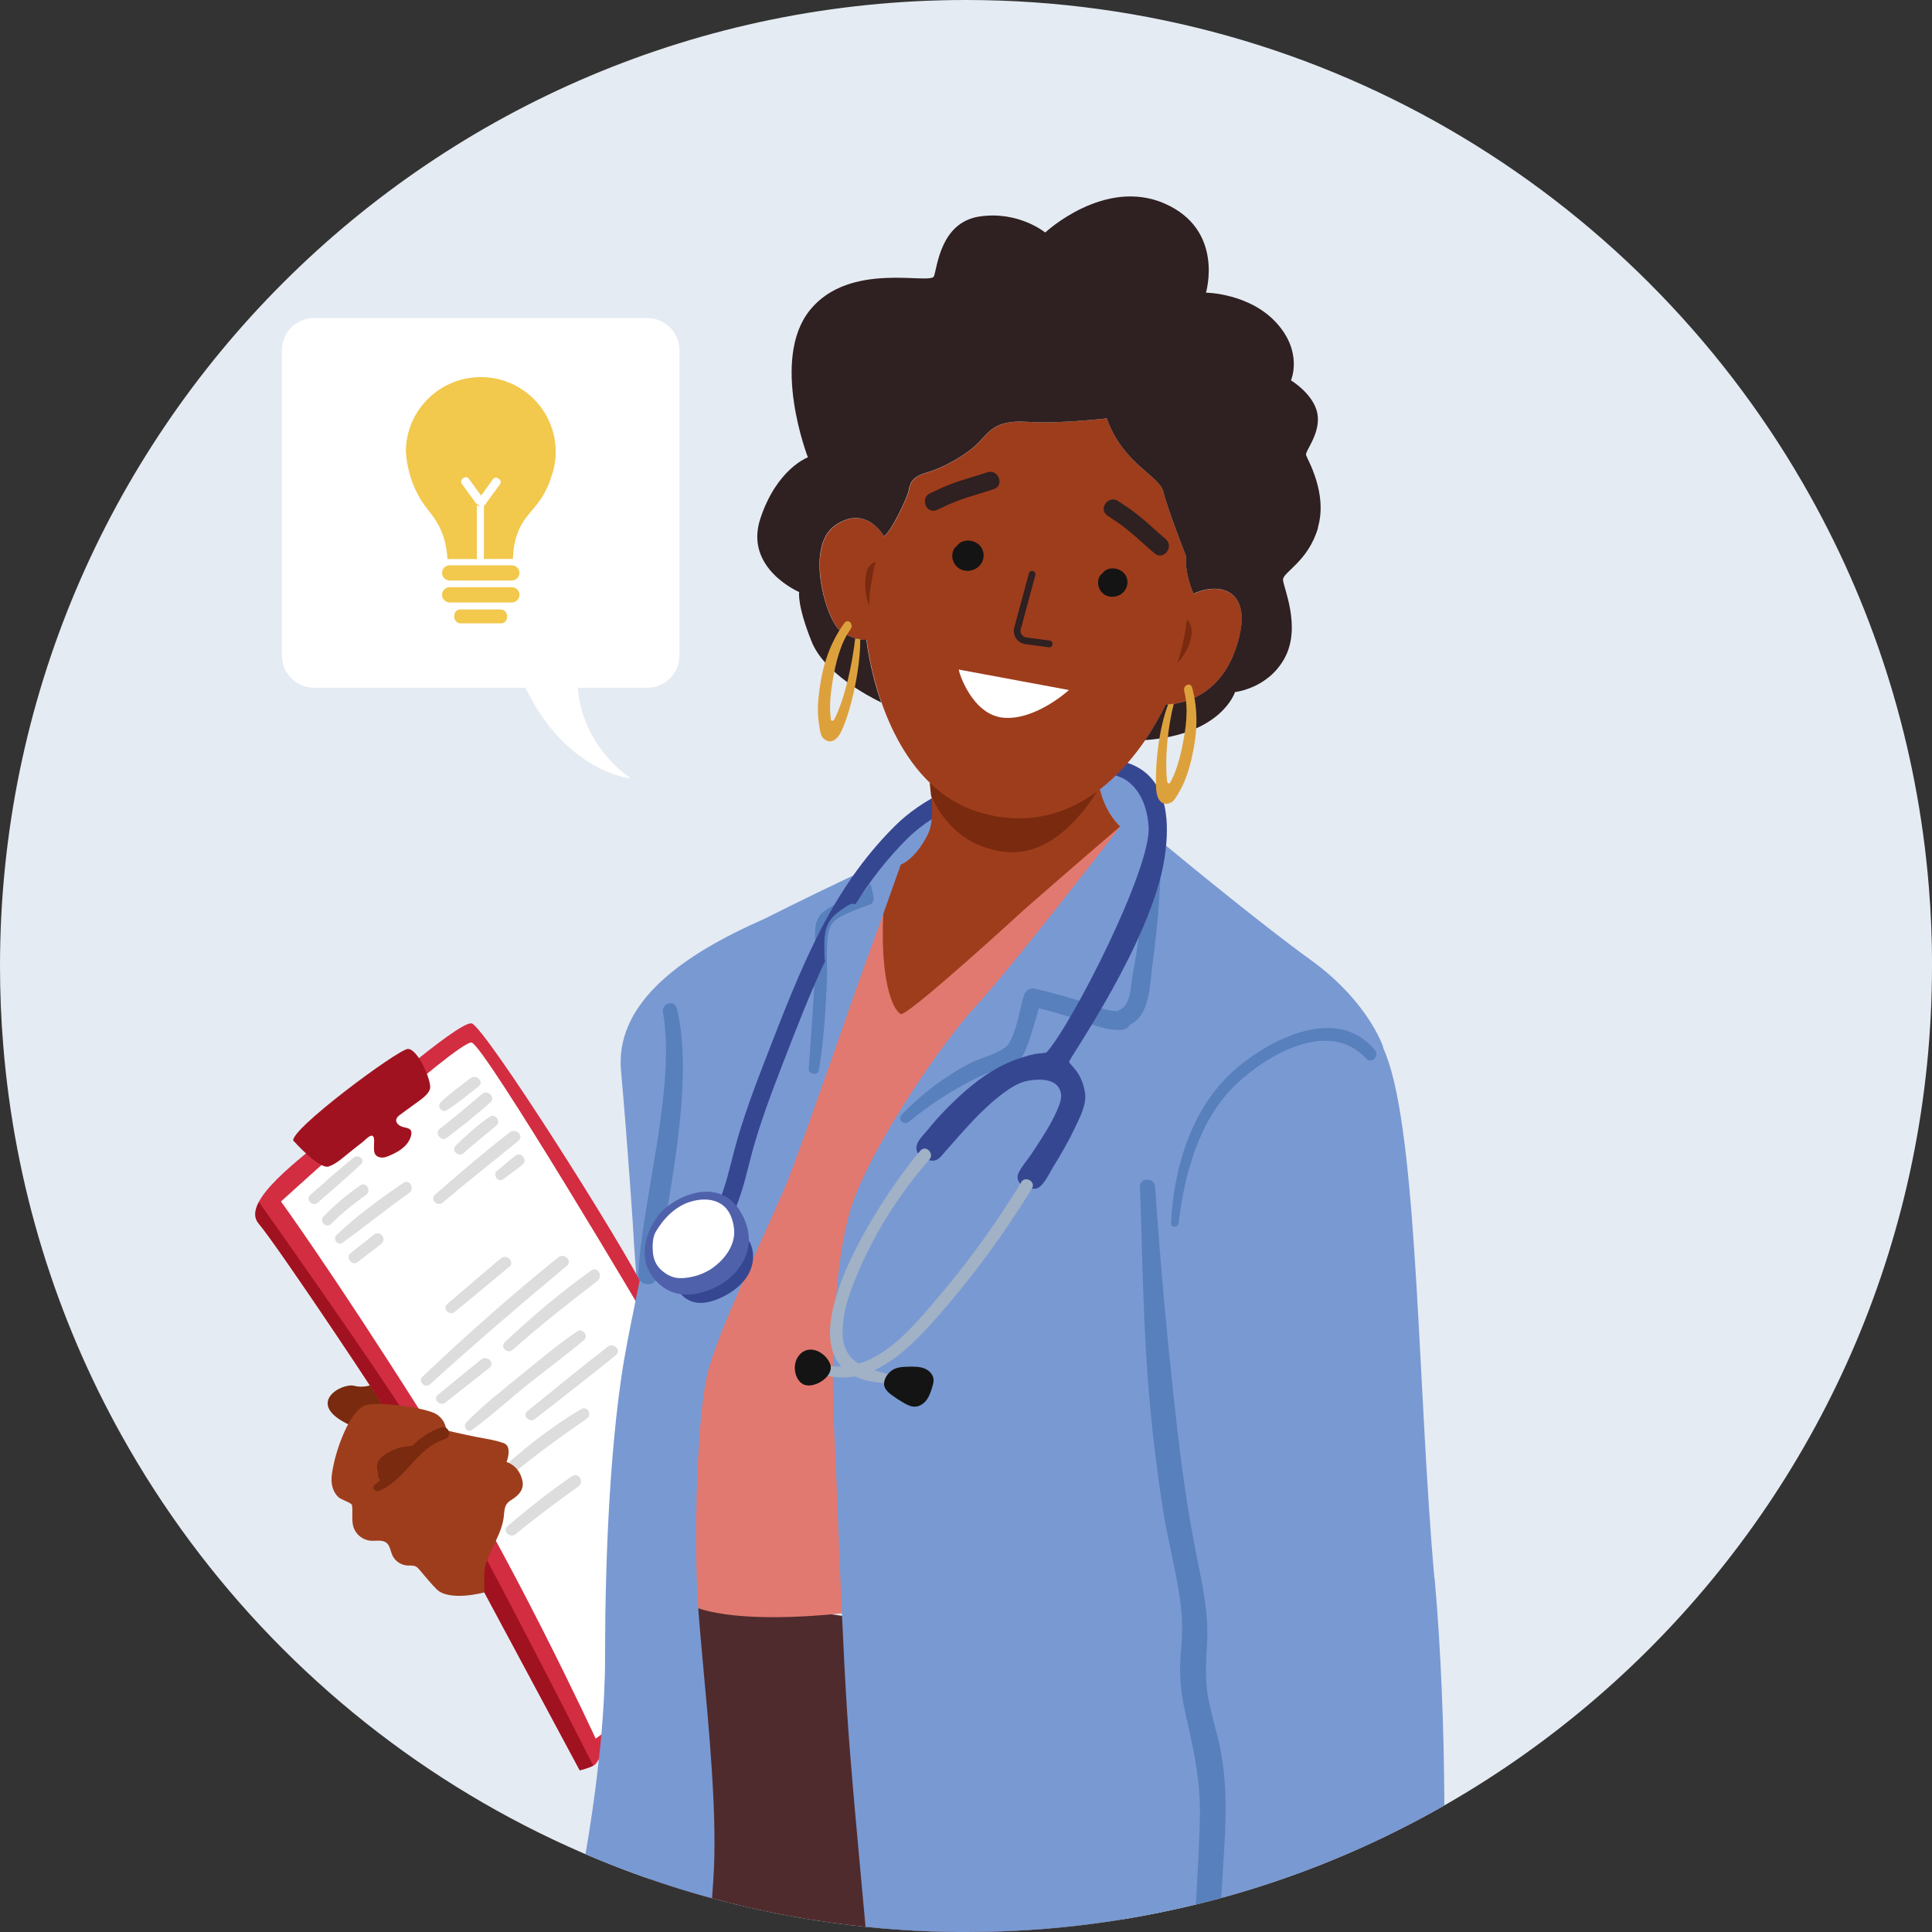 <?xml version="1.0" encoding="UTF-8"?>
<svg xmlns="http://www.w3.org/2000/svg" id="Calque_1" viewBox="0 0 250 250">
  <rect x="0" y="0" width="250" height="250" fill="#333333" stroke="none"/>
  <path d="m250,125c0,69.03-55.97,125-125,125-47,0-87.94-25.94-109.28-64.28C7.27,170.57,1.9,153.47.42,135.28c-.28-3.39-.42-6.81-.42-10.27C0,55.97,55.96,0,125,0c47,0,87.94,25.93,109.29,64.28,8.44,15.15,13.82,32.25,15.3,50.45.28,3.39.42,6.82.42,10.28Z" style="fill:#e5ebf2; stroke-width:0px;"></path>
  <path d="m82.01,160.4c0-.41-.82-12.75-1.65-21.8-.75-8.28,6.82-14.46,17.8-19.36,10.98-4.9,20.85,4.15,20.85,4.15l-17.68,37.01-18.92,5.76-.41-5.76Z" style="fill:#7999d3; stroke-width:0px;"></path>
  <path d="m48.7,178.91s-1.23.82-2.88.41c-1.65-.41-6.47,2.34-.56,5.08,5.91,2.74,8.79-3.43,8.79-3.43l-5.35-2.06Z" style="fill:#792a0f; stroke-width:0px;"></path>
  <path d="m146.09,214.63c-.02.76-.03,1.5-.06,2.26-.11,4.74-.23,9.48-.35,14.23-.11,4.55-.23,9.11-.33,13.66-.02.81-.04,1.62-.06,2.43,0,.39-.02.76-.02,1.15-6.57,1.08-13.32,1.63-20.19,1.64h-.09c-.79,0-1.58,0-2.36-.02-3.59-.06-7.16-.28-10.66-.65-6.79-.7-13.41-1.95-19.83-3.69-2.71-.73-5.39-1.56-8.02-2.48l2.68-24.79.05-.49.61-5.66.64-5.96.03-.27,2.11.31,6.9,1.03,10.45,1.56,1.33.19,37.16,5.54Z" style="fill:#4f2b2d; stroke-width:0px;"></path>
  <path d="m50.75,183.84c0-.41-14.81-22.62-17.27-25.5-2.47-2.88,5.76-8.64,9.05-11.52,3.29-2.88,16.86-14.81,18.51-14.39s19.22,28.01,22.77,35.19c3.55,7.17,13.09,25.11,13.09,27.16s-19.41,33.06-19.82,33.48-2.06.82-2.06.82l-24.26-45.24Z" style="fill:#d22d41; stroke-width:0px;"></path>
  <path d="m36.36,155.47s23.03-20.97,24.68-20.56,22.81,36.02,23.74,37.75,2.93,44.61,2.93,44.61l-10.63,7.71s-10.98-23.88-22.56-42.17c-11.58-18.29-18.16-27.34-18.16-27.34Z" style="fill:#fff; stroke-width:0px;"></path>
  <path d="m46.68,150.68c-1.81,1.7-3.69,3.31-5.56,4.94-.67.58-1.65-.39-.98-.98,1.86-1.65,3.71-3.3,5.64-4.86.63-.51,1.52.33.91.91Zm-.06,2.7c-1.71,1.19-3.29,2.53-4.75,4.03-.62.63.34,1.59.97.97,1.4-1.38,2.9-2.62,4.51-3.74.77-.53.04-1.8-.74-1.26Zm5.57-.31c-2.98,2.03-6.05,4.25-8.66,6.76-.5.49.17,1.42.77.99,2.92-2.1,5.72-4.36,8.65-6.46.78-.56.05-1.85-.76-1.3Zm-3.85,6.73l-3.01,2.38c-.65.52.23,1.68.9,1.17,1.01-.78,2.03-1.56,3.04-2.34.87-.67-.05-1.9-.93-1.21Zm16.47,3.03c-2.33,1.96-4.64,3.94-6.95,5.92-.69.59.3,1.56,1,1,2.35-1.94,4.71-3.87,7.04-5.83.76-.64-.33-1.72-1.09-1.09Zm7.44-.14c-6.08,4.89-11.92,10.09-17.58,15.45-.65.61.32,1.57.98.98,5.78-5.25,11.71-10.32,17.7-15.33.77-.64-.33-1.71-1.1-1.1Zm-9.97,13.22c-1.88,1.52-3.76,3.05-5.63,4.59-.7.57.29,1.53.99.99,1.91-1.5,3.81-3,5.71-4.51.76-.6-.31-1.67-1.06-1.06Zm14.22-11.51c-3.93,2.81-7.65,5.96-11.17,9.27-.67.63.32,1.6,1,1,3.54-3.12,7.22-6.04,10.97-8.91.79-.6.04-1.96-.79-1.36Zm-1.8,7.87c-2.49,1.68-4.81,3.64-7.13,5.53-2.46,2.01-5.04,4-7.25,6.28-.47.48.16,1.39.74.96,2.42-1.76,4.66-3.8,6.99-5.69,2.49-2.01,5.09-3.89,7.53-5.96.62-.53-.2-1.59-.87-1.13Zm3.92,2.01c-3.51,2.72-6.94,5.54-10.39,8.33-.72.58.3,1.56,1,1,3.5-2.74,7.03-5.45,10.47-8.26.77-.63-.32-1.67-1.08-1.08Zm-3.41,8.06c-4.05,2.37-7.76,5.38-11.21,8.54-.67.62.32,1.6,1,1,3.46-3.04,7.16-5.68,10.93-8.31.74-.52.08-1.7-.72-1.23Zm-1.16,8.66c-2.92,1.99-5.69,4.19-8.37,6.48-.72.62.32,1.63,1.04,1.04,2.63-2.17,5.35-4.19,8.12-6.17.8-.58.05-1.91-.78-1.34Zm-13.17-51.49c-1.3,1.01-2.68,1.98-3.86,3.13-.53.51.15,1.41.79,1.02,1.45-.9,2.78-2.04,4.13-3.09.76-.59-.31-1.63-1.05-1.05Zm1.49,2.06c-1.81,1.54-3.62,3.07-5.5,4.53-.66.51.22,1.67.9,1.16,1.95-1.47,3.86-2.98,5.68-4.61.74-.66-.34-1.71-1.08-1.08Zm1.01,2.93c-1.58,1.07-3.01,2.4-4.39,3.71-.67.63.33,1.61,1,1,1.38-1.25,2.86-2.37,4.26-3.59.6-.53-.19-1.58-.86-1.12Zm2.59,2.01c-3.33,2.57-6.51,5.33-9.69,8.08-.7.61.32,1.61,1.02,1.02,3.21-2.73,6.52-5.32,9.78-7.99.79-.64-.33-1.71-1.1-1.1Zm.8,2.99c-.86.64-1.66,1.35-2.48,2.04-.58.49.2,1.52.82,1.06.86-.64,1.73-1.26,2.55-1.94.63-.53-.22-1.65-.89-1.15Z" style="fill:#ddd; stroke-width:0px;"></path>
  <path d="m75.02,229.08l-24.26-45.24c0-.41-14.81-22.62-17.27-25.5-.66-.77-.55-1.74.01-2.8,1.1,1.55,14.22,20.05,19.73,28.71,5.31,8.35,21.13,39.46,23.54,44.22-.62.33-1.75.61-1.75.61Zm-37.01-81.43s3.29,3.7,4.52,3.29c1.03-.34,1.98-1.26,2.82-1.92.53-.42,1.06-.85,1.6-1.26.27-.21,1.02-1.05,1.31-.74.15.16.15.41.15.63,0,.25-.01.5-.02.76,0,.34-.01.7.18.98.2.29.57.41.92.4.35-.01.68-.15,1-.29.6-.27,1.2-.57,1.69-1,.5-.43.9-.99,1.03-1.64.04-.2.05-.42-.06-.6-.16-.25-.49-.31-.78-.37-.37-.08-.77-.23-.98-.55-.39-.59.21-.97.62-1.27.53-.39,1.06-.77,1.59-1.16.61-.46,2.07-1.34,2.07-2.24,0-1.23-1.65-4.94-2.88-4.94s-15.63,10.69-14.81,11.93Z" style="fill:#a11220; stroke-width:0px;"></path>
  <path d="m45.38,194.57c-.39-.26-1.33-.6-1.58-.83-.8-.75-1-1.85-.86-2.9.41-3.29,2.47-8.64,4.52-9.05,2.06-.41,7.81.41,9.05,1.23,1.23.82,1.23,2.06,1.23,2.06,0,0,1.65.41,3.7.82,2.06.41,2.47.41,3.7.82s.41,2.47.41,2.47c0,0,1.65.41,2.06,2.47.23,1.13-.58,1.91-1.47,2.45-1.02.61-.82,1.41-1,2.49-.41,2.47-2.47,4.94-2.47,6.99v2.47s-4.52,1.23-6.17-.41c-.78-.78-1.47-1.64-2.18-2.48-.16-.19-.33-.39-.56-.49-.31-.14-.68-.08-1.02-.1-.85-.04-1.65-.59-1.99-1.37-.23-.53-.28-1.18-.72-1.55-.55-.46-1.36-.24-2.07-.29-.99-.07-1.9-.79-2.21-1.73-.3-.92-.06-1.92-.2-2.88,0-.06-.07-.12-.18-.19Z" style="fill:#9e3d1c; stroke-width:0px;"></path>
  <path d="m89.41,207.7s4.52,2.88,21.8.82c17.27-2.06,36.6-100.76,36.6-100.76l-2.47-5.35-29.61,8.64-18.92,29.61-11.52,62.51,4.11,4.52Z" style="fill:#e17970; stroke-width:0px;"></path>
  <path d="m185.61,204.21c-2.1-23.46-2.1-54.89-5.87-66.61-.24-.74-.5-1.43-.78-2.09v-.1s-1.95-5.85-9.35-11.19c-6.12-4.42-15.61-12.22-18.71-14.78-.65-.55-1.02-.85-1.02-.85,0,0-.42-8.23-3.71-8.23-.32,0-.59.06-.81.18-.07.03-1.5-1.24-1.56-1.19-.57.39-1.43,1.92-1.47,2.8-.11,1.89,2.61,4.81,2.61,4.81v.02c-.42.53-13.66,17.75-18.5,23.02-4.94,5.34-12.96,17.48-15.83,24.88-1.27,3.27-2.02,8.08-2.43,13.1,0,0,0,0,0,0-.19,2.33-.31,4.7-.36,6.98t0,0c-.02.63-.03,1.23-.04,1.83,0,.47,0,.92,0,1.38,0,2.65.06,5.04.16,6.92.28,5.13.57,14.22,1,23.69,0,.1,0,.22.02.32.18,4.09.39,8.24.64,12.18.45,7.24,1.53,18.46,2.4,28.05,3.51.37,7.07.59,10.66.65.79.02,1.58.02,2.36.02h.09c6.87,0,13.62-.56,20.19-1.64,3.2-.51,6.37-1.17,9.49-1.93.34-.08.68-.16,1.01-.25.76-.18,1.52-.39,2.27-.6,7.58-2.07,14.86-4.83,21.79-8.23,2.39-1.17,4.74-2.41,7.04-3.73-.04-9.54-.41-19.79-1.26-29.42Z" style="fill:#7999d3; stroke-width:0px;"></path>
  <path d="m122.04,105.14c-.03.1-.07.22-.11.34-.43,1.14-1.54,2.88-2.73,4.56-.61.87-1.24,1.72-1.79,2.47-1.07,1.42-1.9,2.44-1.9,2.44,0,0-.52,1.42-1.21,3.32-.19.52-.39,1.08-.6,1.66-1.23,3.35-2.67,7.3-2.9,7.99-.41,1.23-6.58,18.91-8.64,24.26-.79,2.04-2.34,5.44-4.05,9.21-.22.5-.45,1.01-.68,1.51h0c-.45,1.01-.9,2.01-1.34,3.02,0,0,0,0,0,.02-2.11,4.77-4.04,9.45-4.62,12.15-.2.94-.39,2.1-.55,3.4h0c-.8,6.68-1.04,17.35-.69,24.56,0,.09,0,.17.02.26.02.56.06,1.17.1,1.79.13,1.79.31,3.83.51,6.04.83,9.12,2.04,21.05,1.43,29.34-.05.64-.1,1.37-.15,2.16-2.71-.73-5.39-1.56-8.02-2.48-2.83-.97-5.62-2.05-8.36-3.23.56-3.21,1.21-7.45,1.71-12.07.13-1.12.24-2.26.35-3.42.29-3.35.48-6.8.48-10.16,0-14.81.82-27.14,2.06-35.78.45-3.2,1.13-6.51,1.88-10.16.14-.74.3-1.49.45-2.25.02-.14.06-.27.08-.41v-.02c.22-1.07.43-2.18.64-3.31.17-.92.34-1.86.5-2.82.71-4.1,1.35-8.67,1.79-13.92.64-7.68,1.05-12.49,1.54-15.62.45-2.9.96-4.37,1.75-5.36.72-.9,4.99-3.22,9.55-5.54.02,0,.02,0,.03-.02,5.03-2.55,10.41-5.11,11.85-5.78.24-.11.37-.18.37-.18,0,0,6.63-6.98,9.8-8.59.2-.1.39-.19.56-.24.23-.07.43-.1.59-.08.1.02.18.05.23.1.17.14.18.43.06.84Z" style="fill:#7999d3; stroke-width:0px;"></path>
  <path d="m84.92,165.33c-.18,1.34-2.39.99-2.33-.32.46-9.66,4.91-24.25,3.2-34.03-.2-1.16,1.5-1.67,1.79-.49,2.4,9.72-1.34,25.19-2.67,34.84Zm28.1-49.34c-.11-.5-.19-1.02-.36-1.52,0-.03-.02-.06-.05-.06-.02,0-.04,0-.05.01-.13.07-.21.2-.29.33-.15.23-.3.46-.47.68-.27.35-.83.44-1.24.58-.48.17-.95.34-1.41.53-.92.38-1.82.83-2.6,1.45-1.43,1.15-1.03,3.04-1.04,4.69-.04,5.23-.52,10.41-.86,15.62-.05.74,1.2.93,1.32.18.61-3.79.87-7.66,1.03-11.49.08-1.91-.13-3.98.13-5.87.22-1.55.76-2.1,2.13-2.75,1.06-.5,2.14-.92,3.25-1.3.46-.16.61-.59.52-1.03,0-.02,0-.03-.01-.05Zm35.3-3.59c-.25,3.24-.6,6.48-1.08,9.69-.22,1.45-.46,2.9-.72,4.35-.22,1.24-.22,3.56-1.55,4.19-.12.06-.22.13-.3.22-1.8-.03-3.55-.9-5.25-1.43-1.81-.56-3.64-1.05-5.48-1.48-.62-.15-1.24.19-1.43.81-.59,1.94-.91,4.57-1.97,6.29-.7,1.14-3.62,1.83-4.89,2.48-3.38,1.74-6.34,4-8.98,6.72-.6.62.29,1.46.93.93,3.5-2.88,7.48-5.32,11.71-6.94,1.4-.53,2.7-.7,3.32-2.18.74-1.78,1.25-3.72,1.8-5.59,1.71.44,3.41.92,5.09,1.48,1.87.62,3.65,1.45,5.66,1.32.5-.03.83-.31,1.01-.66,2.68-1.14,2.61-5.5,2.95-7.92.57-4.07.91-8.17,1.07-12.28.05-1.21-1.78-1.19-1.87,0Zm10.1,126.69c-.13,2.16-.26,4.32-.39,6.48-.75.21-1.5.41-2.27.6-.33.09-.67.17-1.01.25,0-.04,0-.09,0-.14.04-.75.09-1.5.13-2.25.16-2.85.3-5.7.38-8.55.14-4.69-.74-8.87-1.79-13.41-.48-2.1-.81-4.22-.76-6.39.06-2.15.37-4.28.22-6.43-.34-4.72-1.77-9.47-2.49-14.17-.68-4.4-1.22-8.82-1.63-13.25-.88-9.42-.95-18.8-1.3-28.24-.02-.6.39-.91.84-.94.51-.04,1.09.27,1.13.94.68,10.48,1.69,21.02,2.87,31.46.55,4.81,1.23,9.59,2.11,14.35.81,4.43,2,8.72,1.73,13.26-.14,2.4-.28,4.68.15,7.06.37,1.97.97,3.89,1.41,5.85,1,4.46.94,8.97.67,13.5Zm18.36-102.11c-4.84-5.23-12.89-.47-16.95,3.45-4.69,4.53-6.57,11.53-7.32,17.84-.07.61-1.01.64-.98,0,.36-7.43,2.8-15.33,8.67-20.21,4.56-3.79,12.94-7.96,17.7-2.19.63.77-.41,1.87-1.11,1.11Z" style="fill:#5880bc; stroke-width:0px;"></path>
  <path d="m87.36,166.16s1.23,4.11,6.17,1.65c5.27-2.63,4.11-6.99,2.88-7.81-1.23-.82-9.05,6.17-9.05,6.17Z" style="fill:#364792; stroke-width:0px;"></path>
  <path d="m140.41,98.38c-.16,0-4.08.01-9.08,1.05-6.77,1.41-12.02,3.94-15.59,7.51-8.21,8.21-12,17.99-16.79,30.38l-.33.86c-2.61,6.73-3.4,9.84-4.03,12.34-.58,2.27-1,3.91-2.53,7.35l2.1.94c1.61-3.62,2.07-5.43,2.65-7.72.62-2.44,1.39-5.47,3.95-12.07l.33-.87c1.94-5.02,3.71-9.59,5.68-13.8-.05-.13-.08-.27-.08-.43-.01-1.41-.18-3.01.44-4.33.55-1.16,1.62-1.8,2.66-2.46.33-.21.64-.22.91-.12,1.88-3.02,4.04-5.83,6.65-8.44,7.79-7.78,22.89-7.89,23.04-7.89v-2.3Z" style="fill:#364792; stroke-width:0px;"></path>
  <path d="m144.11,98.3c-2.88-.41-2.88.82-2.88.82l3.77,1.46s3.22,1.01,3.63,6.35c.41,5.35-9.87,25.5-13.16,29.2-.15.17-1.25.19-1.49.24-1.27.27-2.5.68-3.68,1.21-3.08,1.38-5.82,3.81-8.15,6.23-.72.75-1.41,1.53-2.06,2.34-.53.66-1.49,1.47-1.51,2.38-.02.99,1.04,1.57,1.91,1.65.94.09,1.24-.52,1.82-1.17,2.36-2.65,4.65-5.42,7.51-7.55.94-.7,2.01-1.4,3.19-1.61,1.38-.25,3.6-.35,4.19,1.29.3.84-.06,1.67-.38,2.45-.5,1.2-1.16,2.32-1.85,3.42-.5.8-1.01,1.59-1.54,2.37-.51.76-1.21,1.53-1.61,2.36-.65,1.38.99,2.18,2.19,2.07.93-.09,1.79-2.03,2.24-2.76,1.05-1.67,2.04-3.4,2.88-5.18.59-1.25,1.48-2.94,1.28-4.38-.41-2.88-2.06-3.7-2.06-4.11s10.69-15.63,12.34-26.32c1.64-10.64-3.7-12.34-6.58-12.75Z" style="fill:#364792; stroke-width:0px;"></path>
  <path d="m132.15,152.99c-3.12,5.1-6.6,9.97-10.47,14.53-2.81,3.32-6.24,7.64-10.56,8.93-1.18-.72-1.99-1.81-2.07-3.72-.11-2.95,1.04-5.96,2.21-8.61,2.26-5.13,5.32-9.85,9-14.07.69-.79-.46-1.95-1.16-1.16-3.96,4.54-15.79,21.8-10.24,27.93-.76.03-1.55-.05-2.36-.24-.78-.19-1.09.95-.33,1.2,1.57.52,3.06.58,4.47.33,1.04.49,2.35.8,3.99.87.7.03.83-1.03.16-1.21-.57-.15-1.12-.3-1.66-.46,3.2-1.46,5.94-4.38,8.23-6.97,4.53-5.15,8.59-10.69,12.17-16.54.55-.89-.85-1.71-1.4-.82Z" style="fill:#a1b1c6; stroke-width:0px;"></path>
  <path d="m107.39,176.42c.69,1.59-1.92,3.28-3.3,2.77-.55-.2-.92-.73-1.1-1.29-.27-.84-.16-1.82.39-2.5,1.23-1.54,3.34-.52,4.01,1.02Zm7.17,3.26c.21.35.53.62.86.86.49.36,1.01.7,1.54,1,.46.26.95.51,1.48.48.6-.03,1.14-.42,1.49-.91.35-.49.54-1.08.71-1.66.1-.32.19-.65.16-.99-.07-.65-.62-1.18-1.23-1.4-.62-.23-1.29-.22-1.95-.21-.63.01-1.28.03-1.86.28-.86.37-1.73,1.63-1.2,2.54Z" style="fill:#141414; stroke-width:0px;"></path>
  <path d="m93.94,165.75s4.94-3.29,2.06-8.64c-2.88-5.35-9.05-2.06-10.69,0-1.65,2.06-3.27,6.14,0,9.05,3.7,3.29,8.64-.41,8.64-.41Z" style="fill:#5061ab; stroke-width:0px;"></path>
  <path d="m92.66,163.73c1.39-1.15,2.52-2.84,2.33-4.71-.07-.72-.31-1.58-.69-2.2-1.06-1.71-3.13-1.85-4.89-1.34-1.99.58-3.55,2.18-4.58,3.95-.39.67-.42,1.85-.35,2.61.07.84.39,1.65,1.01,2.23.82.76,1.67,1.17,2.78,1.12,1.19-.06,2.38-.39,3.42-.99.36-.2.68-.43.98-.68Z" style="fill:#fff; stroke-width:0px;"></path>
  <path d="m154.45,76.83s-1.16-2.56-.97-4.86c0,0-2.39-6.06-2.91-8.27s-5.2-3.54-7.35-9.56c0,0-6.22.72-10.15.45-3.93-.26-4.86.97-6.33,2.57-1.47,1.6-4.6,3.36-6.58,3.93-1.98.57-2.33,1.21-2.54,2.34-.21,1.13-2.45,5.63-3.22,5.96,0,0-2.27-4.17-6.29-1.4-4.03,2.76-1.14,12.43.73,13.72,1.87,1.28,3.31,1.08,3.31,1.08,0,0,1.19,11.84,8.22,18.55.35,2.77.42,5.18-.31,6.63-1.64,3.29-3.5,3.91-3.5,3.91l-2.26,6.37c-.41,8.23,1.1,12.37,2.26,12.96.82.41,16.04-13.57,16.04-13.57,6.58-5.76,12.34-10.69,12.34-10.69-1.49-1.49-2.24-3.24-2.61-4.81,4.28-3.31,7.12-8.04,8.53-10.98,0,0,6.51.27,9.07-7.21,2.56-7.48-1.88-8.78-5.47-7.1Z" style="fill:#9e3d1c; stroke-width:0px;"></path>
  <path d="m126.78,73.17c-.68.76-1.89.93-2.73.35-.78-.54-1.07-1.64-.6-2.48.1-.18.23-.3.37-.38,0,0,0,0,0-.01.61-.9,2-.88,2.78-.23.85.71.9,1.94.18,2.76Zm18.47.82c-.73-.61-2.04-.63-2.61.21,0,0,0,0,0,.01-.13.08-.25.19-.34.36-.44.79-.17,1.82.56,2.33.79.54,1.92.39,2.56-.33.68-.76.63-1.92-.17-2.59Z" style="fill:#141414; stroke-width:0px;"></path>
  <path d="m124.06,86.64l14.26,2.65s-4.24,3.9-8.39,3.59c-4.16-.3-5.91-6.01-5.86-6.24Z" style="fill:#fff; stroke-width:0px;"></path>
  <path d="m170.56,68.28c-1.29,4.41-4.58,5.76-4.54,6.75.05.99,2.38,6.08.23,10.09-2.15,4-6.44,4.43-6.44,4.43,0,0-1.7,5.52-11.64,6.22,1.17-1.7,2.06-3.34,2.68-4.62,0,0,6.51.27,9.06-7.21,2.57-7.49-1.88-8.78-5.47-7.11,0,0-1.17-2.56-.97-4.86,0,0-2.38-6.06-2.91-8.27-.52-2.21-5.2-3.55-7.35-9.56,0,0-6.22.72-10.16.45s-4.86.97-6.33,2.57-4.61,3.35-6.59,3.92c-1.98.57-2.33,1.21-2.54,2.34-.21,1.13-2.45,5.63-3.21,5.96,0,0-2.28-4.17-6.3-1.41-4.03,2.77-1.14,12.43.72,13.71,1.87,1.29,3.31,1.09,3.31,1.09,0,0,.37,3.7,1.92,8.13-1.7-.82-7.37-3.82-9-7.86-1.92-4.77-1.62-6.43-1.62-6.43,0,0-7.16-3.05-5.02-9.51,2.14-6.47,6.15-7.92,6.15-7.92,0,0-4.91-12.67.27-19.06,5.17-6.39,15.59-3.22,16.04-4.37.44-1.14.82-6.96,5.88-7.73,5.07-.77,8.52,2.07,8.52,2.07,0,0,7.65-7.16,15.45-3.75,7.79,3.41,5.35,11.53,5.35,11.53,0,0,5.61.06,9.11,3.9,3.5,3.83,1.89,7.45,1.89,7.45,0,0,2.95,1.77,3.42,4.3.46,2.54-1.61,4.85-1.47,5.36.14.51,2.83,4.94,1.54,9.35Zm-27.27-1.57c1.35.93,1.05.65,2.35,1.65,1.32,1.01,2.5,2.2,3.78,3.26,1.16.97,2.56-.91,1.41-1.87-1.27-1.07-2.46-2.25-3.78-3.26-1.3-1-1-.72-2.35-1.65-1.24-.85-2.65,1.01-1.41,1.87Zm-22.92-2.89c1.49-.67,1.09-.56,2.62-1.16,1.55-.6,3.17-1,4.75-1.54,1.42-.49,2.3,1.68.87,2.17-1.57.54-3.2.94-4.75,1.54-1.53.6-1.13.48-2.62,1.16-1.37.62-2.24-1.55-.87-2.17Zm15.39,19.94s-.04,0-.06,0l-3.11-.42c-.95-.2-1.54-1.08-1.38-2l1.93-7.15c.06-.23.3-.37.53-.31.23.06.37.3.31.53l-1.92,7.11c-.07.42.23.86.69.96l3.08.41c.24.03.4.25.37.49-.03.22-.22.38-.43.38Z" style="fill:#2f2021; stroke-width:0px;"></path>
  <path d="m154.23,98.02c-.34,1.45-.78,2.91-1.49,4.19-.26.46-.51.93-.84,1.34-.29.36-.82.51-1.22.44-.4-.07-.72-.44-.88-.88-.16-.44-.19-.93-.21-1.41-.11-3.16.42-7.56,1.57-10.56.24-.01.49-.04.73-.08-.76,2.96-1.17,6.89-.89,9.85.01.15.03.31.12.4.2.22.34-.1.43-.28.21-.41.4-.84.56-1.27.39-1.03.66-2.12.88-3.21.48-2.31.83-4.87.25-7.12-.2-.76.81-1.21,1.02-.46.81,2.98.69,5.93-.04,9.04Zm-42.93-15.31c-.22-.02-.43-.05-.64-.1-.34,3.06-1.28,7.63-2.62,10.31-.07.13-.14.27-.26.33-.27.13-.28-.22-.3-.41-.05-.46-.07-.93-.07-1.39,0-1.11.15-2.22.33-3.31.38-2.33.98-4.84,2.32-6.73.46-.64-.32-1.43-.79-.79-1.83,2.49-2.77,5.29-3.21,8.45-.21,1.48-.32,2.99-.11,4.45.07.53.14,1.06.3,1.55.14.44.58.77.98.85.4.08.83-.16,1.14-.5.31-.35.51-.8.7-1.24,1.25-2.94,2.25-8.02,2.24-11.24,0-.06,0-.14,0-.22Z" style="fill:#dda13c; stroke-width:0px;"></path>
  <path d="m57.55,186.22c-3.65,1.17-5.05,5.24-8.49,6.7-.46.19-1.06-.39-.59-.76.26-.2.5-.42.74-.65-.16-.13-.28-.33-.28-.6,0-.65-.32-1.08-.02-1.73.22-.47.63-.8,1.06-1.07,1.02-.66,2.16-.97,3.36-1.01,1.09-1.06,2.3-1.95,3.81-2.39.98-.28,1.37,1.21.42,1.51Zm54.55-112.1c-.46,2.49.37,4.28.37,4.28-.07-2.12.83-5.7.83-5.7,0,0-.99.28-1.2,1.42Zm42.1,7.82c-.19,2.31-1.89,3.86-1.89,3.86.83-1.95,1.28-5.62,1.28-5.62,0,0,.71.61.61,1.75Zm-12.25,20.47c-1.77,2.86-6,8.43-11.82,7.82-5.41-.57-8.22-4.12-9.65-7.27-.05-.55-.11-1.1-.18-1.68,1.85,1.79,4.11,3.21,6.86,3.96,6.05,1.66,10.98,0,14.8-2.83Z" style="fill:#792a0f; stroke-width:0px;"></path>
  <path d="m59.86,61.93c-.22.16-.26.46-.1.67l1.94,2.67v6.81c0,.09.03.18.07.25h.77c.04-.08.07-.16.07-.25v-6.62s.08-.06.11-.1l1.96-2.7c.16-.22.11-.51-.11-.67l-.12-.09c-.22-.16-.52-.11-.68.11l-1.54,2.12-1.59-2.18c-.15-.22-.45-.27-.67-.11l-.12.09h0Z" style="fill:#fff; stroke-width:0px;"></path>
  <path d="m59.86,61.93c-.22.16-.26.46-.1.67l1.94,2.67v6.81c0,.09.03.18.07.25h.77c.04-.08.07-.16.07-.25v-6.62s.08-.06.11-.1l1.96-2.7c.16-.22.11-.51-.11-.67l-.12-.09c-.22-.16-.52-.11-.68.11l-1.54,2.12-1.59-2.18c-.15-.22-.45-.27-.67-.11l-.12.09h0Z" style="fill:#fff; stroke-width:0px;"></path>
  <path d="m59.86,61.93c-.22.16-.26.46-.1.67l1.94,2.67v6.81c0,.09.03.18.07.25h.77c.04-.08.07-.16.07-.25v-6.62s.08-.06.11-.1l1.96-2.7c.16-.22.11-.51-.11-.67l-.12-.09c-.22-.16-.52-.11-.68.11l-1.54,2.12-1.59-2.18c-.15-.22-.45-.27-.67-.11l-.12.09h0Z" style="fill:#fff; stroke-width:0px;"></path>
  <path d="m59.86,61.93c-.22.16-.26.46-.1.67l1.94,2.67v6.81c0,.09.03.18.07.25h.77c.04-.08.07-.16.07-.25v-6.62s.08-.06.11-.1l1.96-2.7c.16-.22.11-.51-.11-.67l-.12-.09c-.22-.16-.52-.11-.68.11l-1.54,2.12-1.59-2.18c-.15-.22-.45-.27-.67-.11l-.12.09h0Z" style="fill:#fff; stroke-width:0px;"></path>
  <path d="m40.64,41.16c-2.3,0-4.16,1.85-4.16,4.16v39.51c0,2.3,1.86,4.16,4.16,4.16h27.35c5.33,11,13.64,11.74,13.64,11.74-1.29-.9-4.94-3.76-6.36-8.87-.28-1.01-.43-1.98-.51-2.87h9c2.3,0,4.16-1.86,4.16-4.16v-39.51c0-2.31-1.86-4.16-4.16-4.16h-43.13s0,0,0,0Z" style="fill:#fff; stroke-width:0px;"></path>
  <path d="m53.39,62.47c-.58-1.55-.79-2.97-.86-4,0-5.34,4.33-9.67,9.68-9.67s9.68,4.33,9.68,9.67c0,.55-.05,1.1-.14,1.62-.03.14-.05.27-.08.4-.05.19-.09.38-.14.56-.05.19-.11.37-.18.54,0,.02-.02.05-.02.05l-.04.13s-.03.09-.04.13c-.13.41-.3.84-.5,1.27-1.07,2.29-2.3,2.98-3.28,4.7-.56,1-1.08,2.42-1.12,4.46h-3.82c.04-.08.07-.16.07-.25v-6.62s.08-.06.11-.1l1.96-2.7c.16-.22.11-.51-.11-.67l-.12-.09c-.22-.16-.52-.11-.68.11l-1.54,2.12-1.59-2.18c-.15-.22-.45-.27-.67-.11l-.12.09c-.22.16-.26.46-.1.67l1.94,2.67v6.81c0,.09.03.18.07.25h-3.87c-.11-2.05-.66-3.5-1.25-4.54-.88-1.57-1.9-2.29-2.88-4.41-.14-.3-.26-.59-.37-.87,0-.02-.02-.04-.02-.04h0Z" style="fill:#fff; stroke-width:0px;"></path>
  <path d="m59.86,61.93c-.22.16-.26.46-.1.67l1.94,2.67v6.81c0,.09.03.18.07.25h.77c.04-.08.07-.16.07-.25v-6.62s.08-.06.11-.1l1.96-2.7c.16-.22.11-.51-.11-.67l-.12-.09c-.22-.16-.52-.11-.68.11l-1.54,2.12-1.59-2.18c-.15-.22-.45-.27-.67-.11l-.12.09h0Z" style="fill:#fff; stroke-width:0px;"></path>
  <path d="m59.86,61.93c-.22.16-.26.46-.1.67l1.94,2.67v6.81c0,.09.03.18.07.25h.77c.04-.08.07-.16.07-.25v-6.62s.08-.06.11-.1l1.96-2.7c.16-.22.11-.51-.11-.67l-.12-.09c-.22-.16-.52-.11-.68.11l-1.54,2.12-1.59-2.18c-.15-.22-.45-.27-.67-.11l-.12.09h0Z" style="fill:#fff; stroke-width:0px;"></path>
  <path d="m59.86,61.93c-.22.16-.26.46-.1.67l1.94,2.67v6.81c0,.09.03.18.07.25h.77c.04-.08.07-.16.07-.25v-6.62s.08-.06.11-.1l1.96-2.7c.16-.22.11-.51-.11-.67l-.12-.09c-.22-.16-.52-.11-.68.11l-1.54,2.12-1.59-2.18c-.15-.22-.45-.27-.67-.11l-.12.09h0Z" style="fill:#fff; stroke-width:0px;"></path>
  <path d="m58.79,79.66v.24c0,.43.35.78.77.78h5.27c.43,0,.77-.35.77-.78v-.24c0-.44-.35-.78-.77-.78h-5.27c-.43,0-.77.34-.77.78Z" style="fill:#fff; stroke-width:0px;"></path>
  <path d="m57.2,76.98c0,.55.44,1,.99,1h8.04c.55,0,.98-.44.99-.99,0-.55-.44-.99-.99-.99h-8.04c-.55,0-.98.43-.99.98Z" style="fill:#fff; stroke-width:0px;"></path>
  <path d="m57.2,74.14c0,.54.44.99.99.99h8.04c.55,0,.98-.43.99-.98,0-.54-.44-.99-.99-.99h-8.04c-.55,0-.98.43-.99.98Z" style="fill:#fff; stroke-width:0px;"></path>
  <path d="m59.86,61.93c-.22.16-.26.46-.1.67l1.94,2.67v6.81c0,.09.03.18.07.25.08.13.22.21.39.21.16,0,.3-.09.38-.21.04-.08.07-.16.07-.25v-6.62s.08-.06.11-.1l1.96-2.7c.16-.22.11-.51-.11-.67l-.12-.09c-.22-.16-.52-.11-.68.11l-1.54,2.12-1.59-2.18c-.15-.22-.45-.27-.67-.11l-.12.09h0Z" style="fill:#fff; stroke-width:0px;"></path>
  <path d="m58.79,79.66v.24c0,.43.35.78.77.78h5.27c.43,0,.77-.35.77-.78v-.24c0-.44-.35-.78-.77-.78h-5.27c-.43,0-.77.34-.77.78Z" style="fill:#fff; stroke-width:0px;"></path>
  <path d="m57.2,74.14c0,.54.44.99.99.99h8.04c.55,0,.98-.43.99-.98,0-.54-.44-.99-.99-.99h-8.04c-.55,0-.98.43-.99.98Z" style="fill:#fff; stroke-width:0px;"></path>
  <path d="m57.2,76.98c0,.55.44,1,.99,1h8.04c.55,0,.98-.44.99-.99,0-.55-.44-.99-.99-.99h-8.04c-.55,0-.98.43-.99.98Z" style="fill:#fff; stroke-width:0px;"></path>
  <path d="m62.54,72.33h-.77c.08.13.22.21.39.21.16,0,.3-.09.38-.21h0Z" style="fill:#fff; stroke-width:0px;"></path>
  <path d="m61.7,65.27l.02.03c.1.13.25.2.39.2-.03,0-.07-.04-.07-.04l-.12-.09c-.1-.08-.16-.17-.18-.28-.03.05-.04.11-.04.17Z" style="fill:#fff; stroke-width:0px;"></path>
  <path d="m59.86,61.93c-.22.16-.26.46-.1.67l1.94,2.67v6.81c0,.09.03.18.07.25h.77c.04-.08.07-.16.07-.25v-6.62s.08-.06.11-.1l1.96-2.7c.16-.22.11-.51-.11-.67l-.12-.09c-.22-.16-.52-.11-.68.11l-1.54,2.12-1.59-2.18c-.15-.22-.45-.27-.67-.11l-.12.09h0Z" style="fill:#fff; stroke-width:0px;"></path>
  <path d="m62.54,72.33h-.77c.08.13.22.21.39.21.16,0,.3-.09.38-.21h0Z" style="fill:#fff; stroke-width:0px;"></path>
  <path d="m61.7,65.27l.02.03c.1.13.25.2.39.2-.03,0-.07-.04-.07-.04l-.12-.09c-.1-.08-.16-.17-.18-.28-.03.05-.04.11-.04.17Z" style="fill:#fff; stroke-width:0px;"></path>
  <path d="m61.7,65.27l.02.03c.1.13.25.2.39.2-.03,0-.07-.04-.07-.04l-.12-.09c-.1-.08-.16-.17-.18-.28-.03.05-.04.11-.04.17Z" style="fill:#fff; stroke-width:0px;"></path>
  <path d="m62.2,48.8c-5.34,0-9.68,4.33-9.68,9.67.07,1.03.28,2.44.86,4,.01.02.01.02.02.04.11.29.23.57.36.87.99,2.13,2.01,2.83,2.89,4.41.59,1.04,1.14,2.5,1.25,4.55h3.87c-.04-.08-.07-.16-.07-.25v-6.81s-1.94-2.67-1.94-2.67c-.16-.22-.11-.52.11-.68l.12-.09c.22-.16.51-.11.67.11l1.59,2.18,1.54-2.12c.16-.22.46-.27.68-.11l.12.09c.21.15.26.45.11.67l-1.97,2.7s-.07.08-.11.1v6.62c0,.09-.03.18-.07.25h3.82c.04-2.04.56-3.46,1.12-4.46.98-1.72,2.21-2.41,3.28-4.7.21-.43.37-.86.5-1.27l.04-.13.04-.13s.01-.04.02-.05c.07-.17.12-.35.18-.54.05-.18.1-.37.14-.56.03-.13.05-.27.08-.4.09-.52.14-1.07.14-1.62,0-5.33-4.33-9.67-9.68-9.67h0Z" style="fill:#f2c84d; stroke-width:0px;"></path>
  <path d="m61.74,65.1s-.04.1-.04.17l.02.03c.1.13.25.2.39.2-.03,0-.07-.04-.07-.04l-.12-.09c-.1-.08-.16-.18-.18-.28h0Z" style="fill:#f2c84d; stroke-width:0px;"></path>
  <path d="m61.74,65.1s-.04.1-.04.17l.02.03c.1.13.25.2.39.2-.03,0-.07-.04-.07-.04l-.12-.09c-.1-.08-.16-.18-.18-.28h0Z" style="fill:#f2c84d; stroke-width:0px;"></path>
  <path d="m57.2,74.13c0,.54.44.99.99.99h8.04c.54,0,.98-.44.99-.98,0-.54-.44-.99-.99-.99h-8.04c-.54,0-.98.44-.99.98Z" style="fill:#f2c84d; stroke-width:0px;"></path>
  <path d="m57.2,76.97c0,.54.44.99.99.99h8.04c.54,0,.98-.44.99-.99,0-.54-.44-.99-.99-.99h-8.04c-.54,0-.98.44-.99.98Z" style="fill:#f2c84d; stroke-width:0px;"></path>
  <rect x="58.79" y="78.87" width="6.82" height="1.79" rx=".77" ry=".77" style="fill:#f2c84d; stroke-width:0px;"></rect>
</svg>
